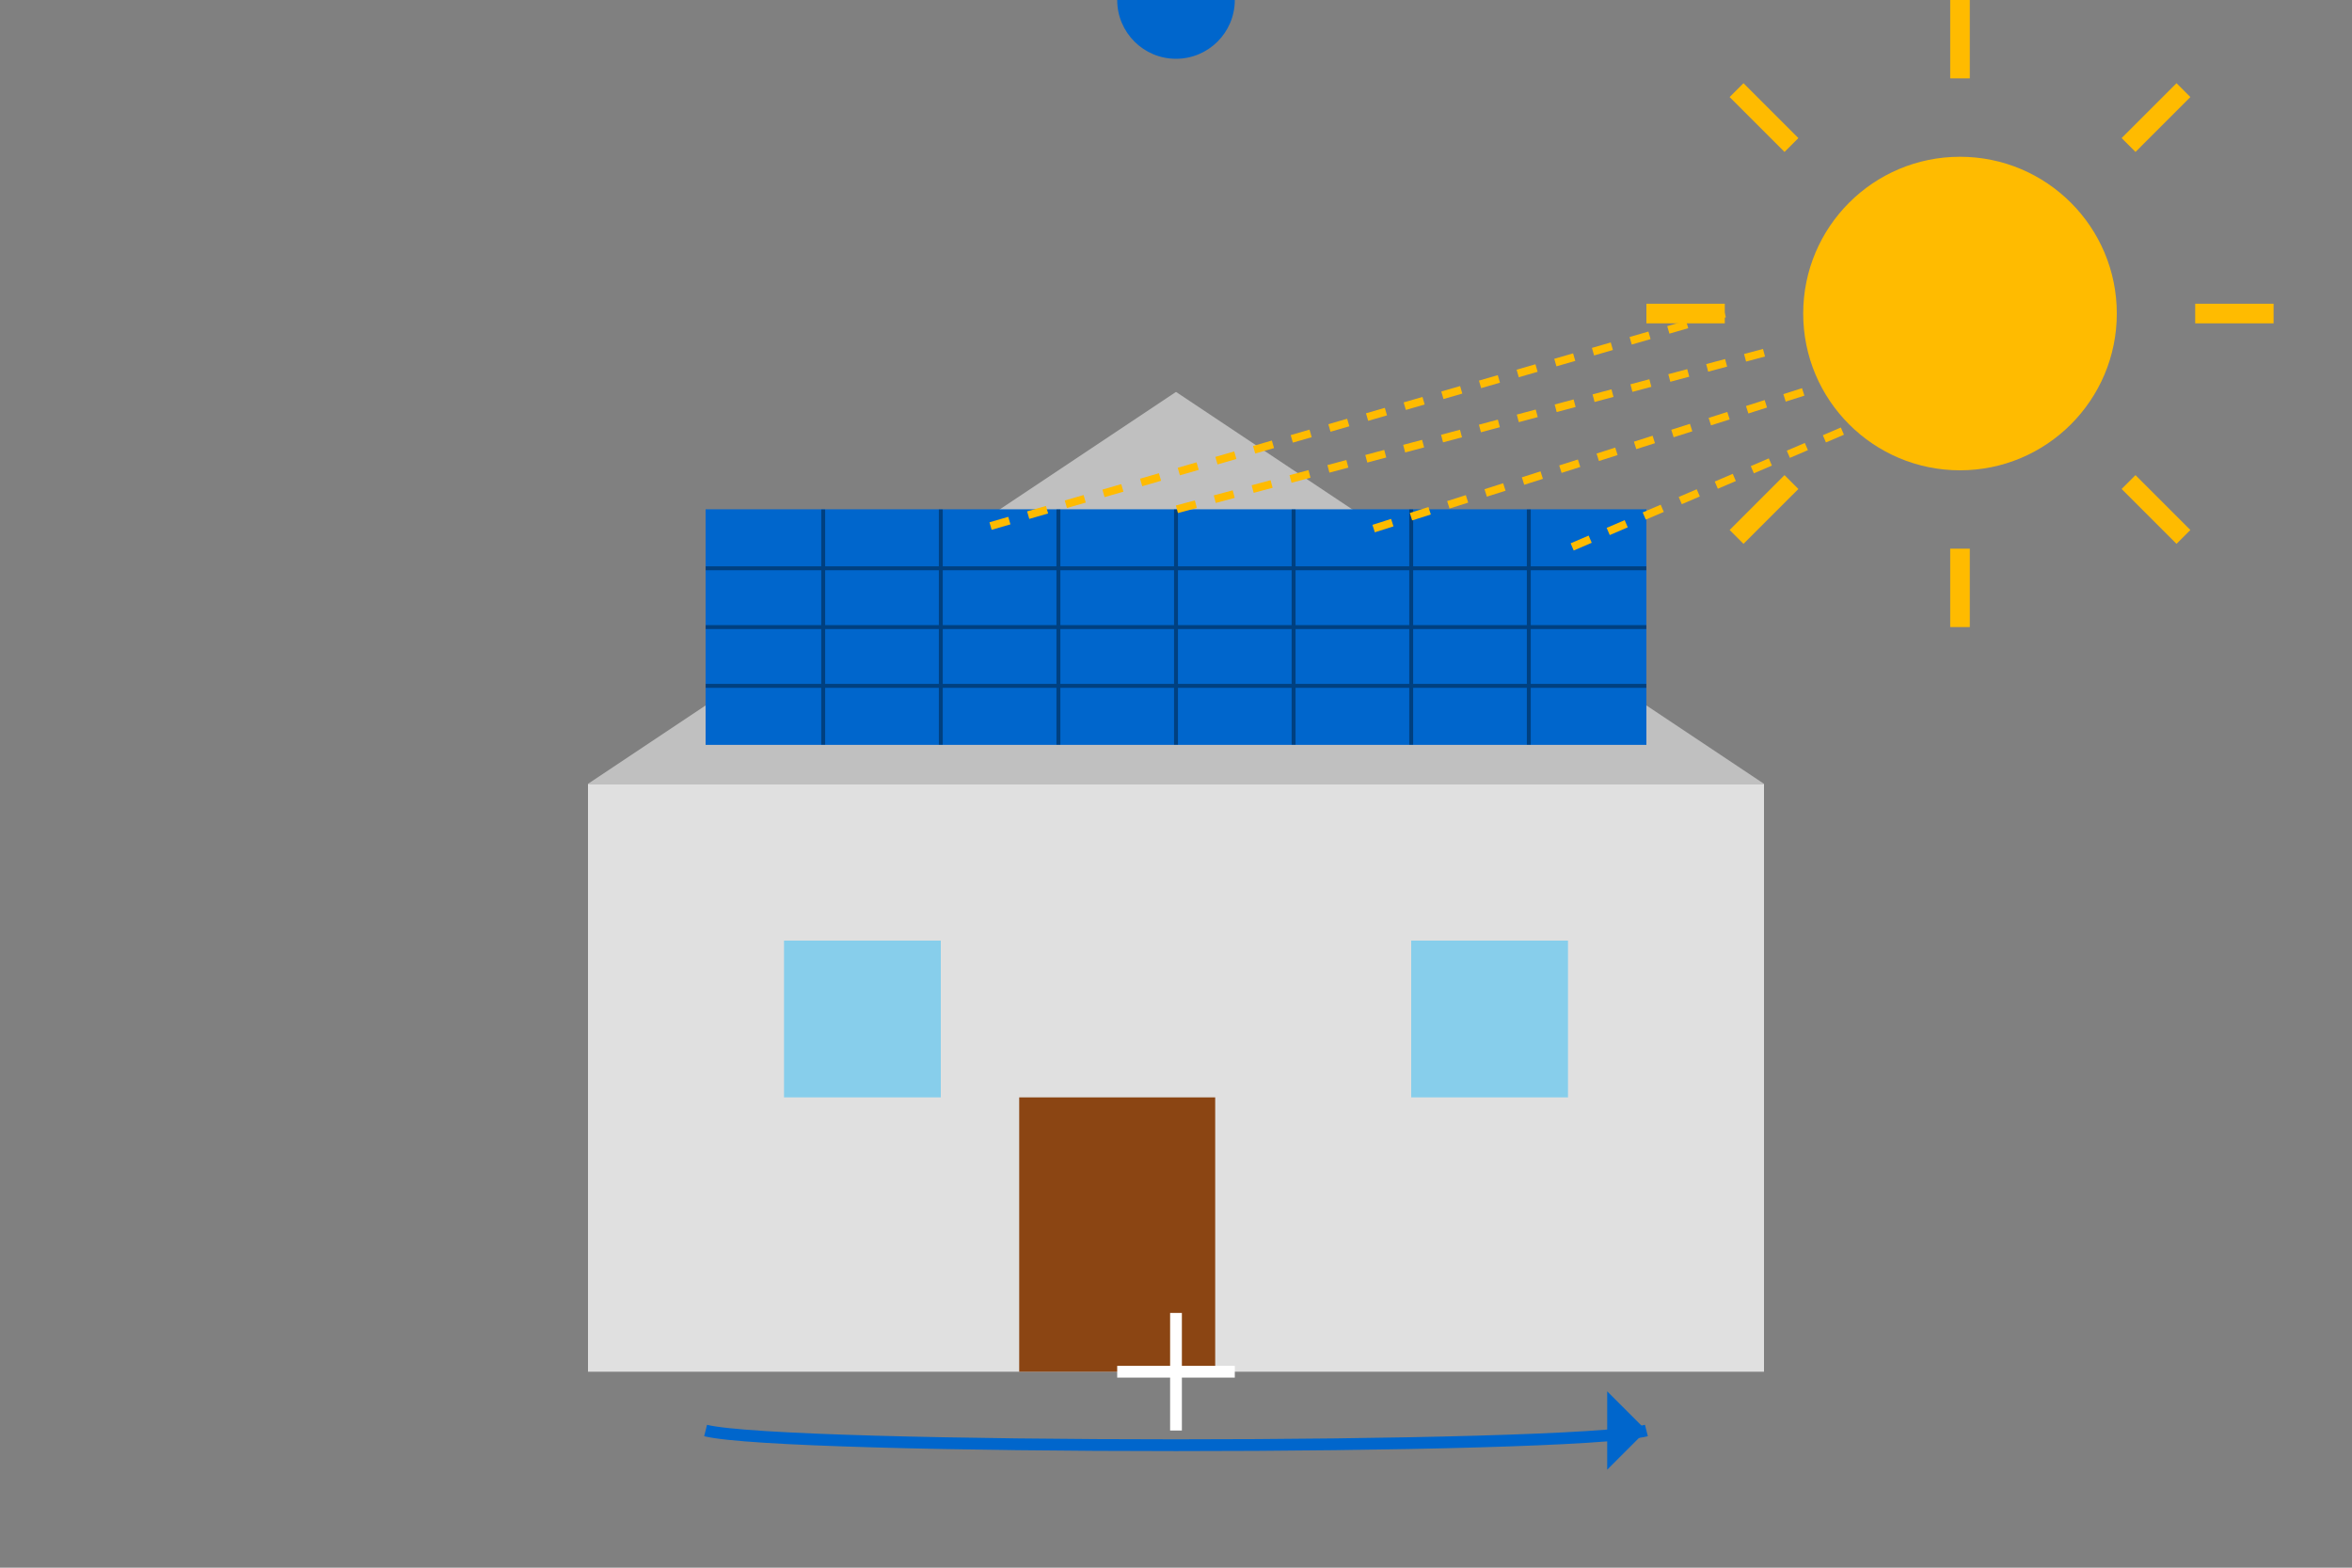 <?xml version="1.0" encoding="UTF-8"?>
<svg width="600" height="400" viewBox="0 0 600 400" fill="none" xmlns="http://www.w3.org/2000/svg">
  <rect x="0" y="0" width="600" height="400" fill="#808080" stroke="none"/>
  <!-- House with solar panels -->
  <rect x="150" y="200" width="300" height="150" fill="#E0E0E0"/>
  <polygon points="150,200 300,100 450,200" fill="#C0C0C0"/>
  
  <!-- Solar panels on the roof -->
  <rect x="180" y="130" width="240" height="60" fill="#0066CC"/>
  <rect x="180" y="130" width="240" height="60" fill="#0066CC"/>
  
  <!-- Panel grid lines -->
  <line x1="210" y1="130" x2="210" y2="190" stroke="#004080" stroke-width="1"/>
  <line x1="240" y1="130" x2="240" y2="190" stroke="#004080" stroke-width="1"/>
  <line x1="270" y1="130" x2="270" y2="190" stroke="#004080" stroke-width="1"/>
  <line x1="300" y1="130" x2="300" y2="190" stroke="#004080" stroke-width="1"/>
  <line x1="330" y1="130" x2="330" y2="190" stroke="#004080" stroke-width="1"/>
  <line x1="360" y1="130" x2="360" y2="190" stroke="#004080" stroke-width="1"/>
  <line x1="390" y1="130" x2="390" y2="190" stroke="#004080" stroke-width="1"/>
  
  <line x1="180" y1="145" x2="420" y2="145" stroke="#004080" stroke-width="1"/>
  <line x1="180" y1="160" x2="420" y2="160" stroke="#004080" stroke-width="1"/>
  <line x1="180" y1="175" x2="420" y2="175" stroke="#004080" stroke-width="1"/>
  
  <!-- Door and window -->
  <rect x="260" y="280" width="50" height="70" fill="#8B4513"/>
  <rect x="200" y="240" width="40" height="40" fill="#87CEEB"/>
  <rect x="360" y="240" width="40" height="40" fill="#87CEEB"/>
  
  <!-- Sun -->
  <circle cx="500" cy="80" r="40" fill="#FFBB00"/>
  <line x1="500" y1="20" x2="500" y2="0" stroke="#FFBB00" stroke-width="5"/>
  <line x1="500" y1="140" x2="500" y2="160" stroke="#FFBB00" stroke-width="5"/>
  <line x1="440" y1="80" x2="420" y2="80" stroke="#FFBB00" stroke-width="5"/>
  <line x1="560" y1="80" x2="580" y2="80" stroke="#FFBB00" stroke-width="5"/>
  <line x1="457" y1="37" x2="443" y2="23" stroke="#FFBB00" stroke-width="5"/>
  <line x1="543" y1="123" x2="557" y2="137" stroke="#FFBB00" stroke-width="5"/>
  <line x1="457" y1="123" x2="443" y2="137" stroke="#FFBB00" stroke-width="5"/>
  <line x1="543" y1="37" x2="557" y2="23" stroke="#FFBB00" stroke-width="5"/>
  
  <!-- Energy beams from sun to panels -->
  <line x1="470" y1="110" x2="400" y2="140" stroke="#FFBB00" stroke-width="2" stroke-dasharray="5,5"/>
  <line x1="460" y1="100" x2="350" y2="135" stroke="#FFBB00" stroke-width="2" stroke-dasharray="5,5"/>
  <line x1="450" y1="90" x2="300" y2="130" stroke="#FFBB00" stroke-width="2" stroke-dasharray="5,5"/>
  <line x1="440" y1="80" x2="250" y2="135" stroke="#FFBB00" stroke-width="2" stroke-dasharray="5,5"/>
  
  <!-- Energy flow indicators -->
  <circle cx="300" y="350" r="15" fill="#0066CC"/>
  <path d="M300 335 L300 365 M285 350 L315 350" stroke="white" stroke-width="3"/>
  
  <path d="M180 365 C 200 370, 400 370, 420 365" stroke="#0066CC" stroke-width="3" fill="none"/>
  <polygon points="420,365 410,355 410,375" fill="#0066CC"/>
</svg>